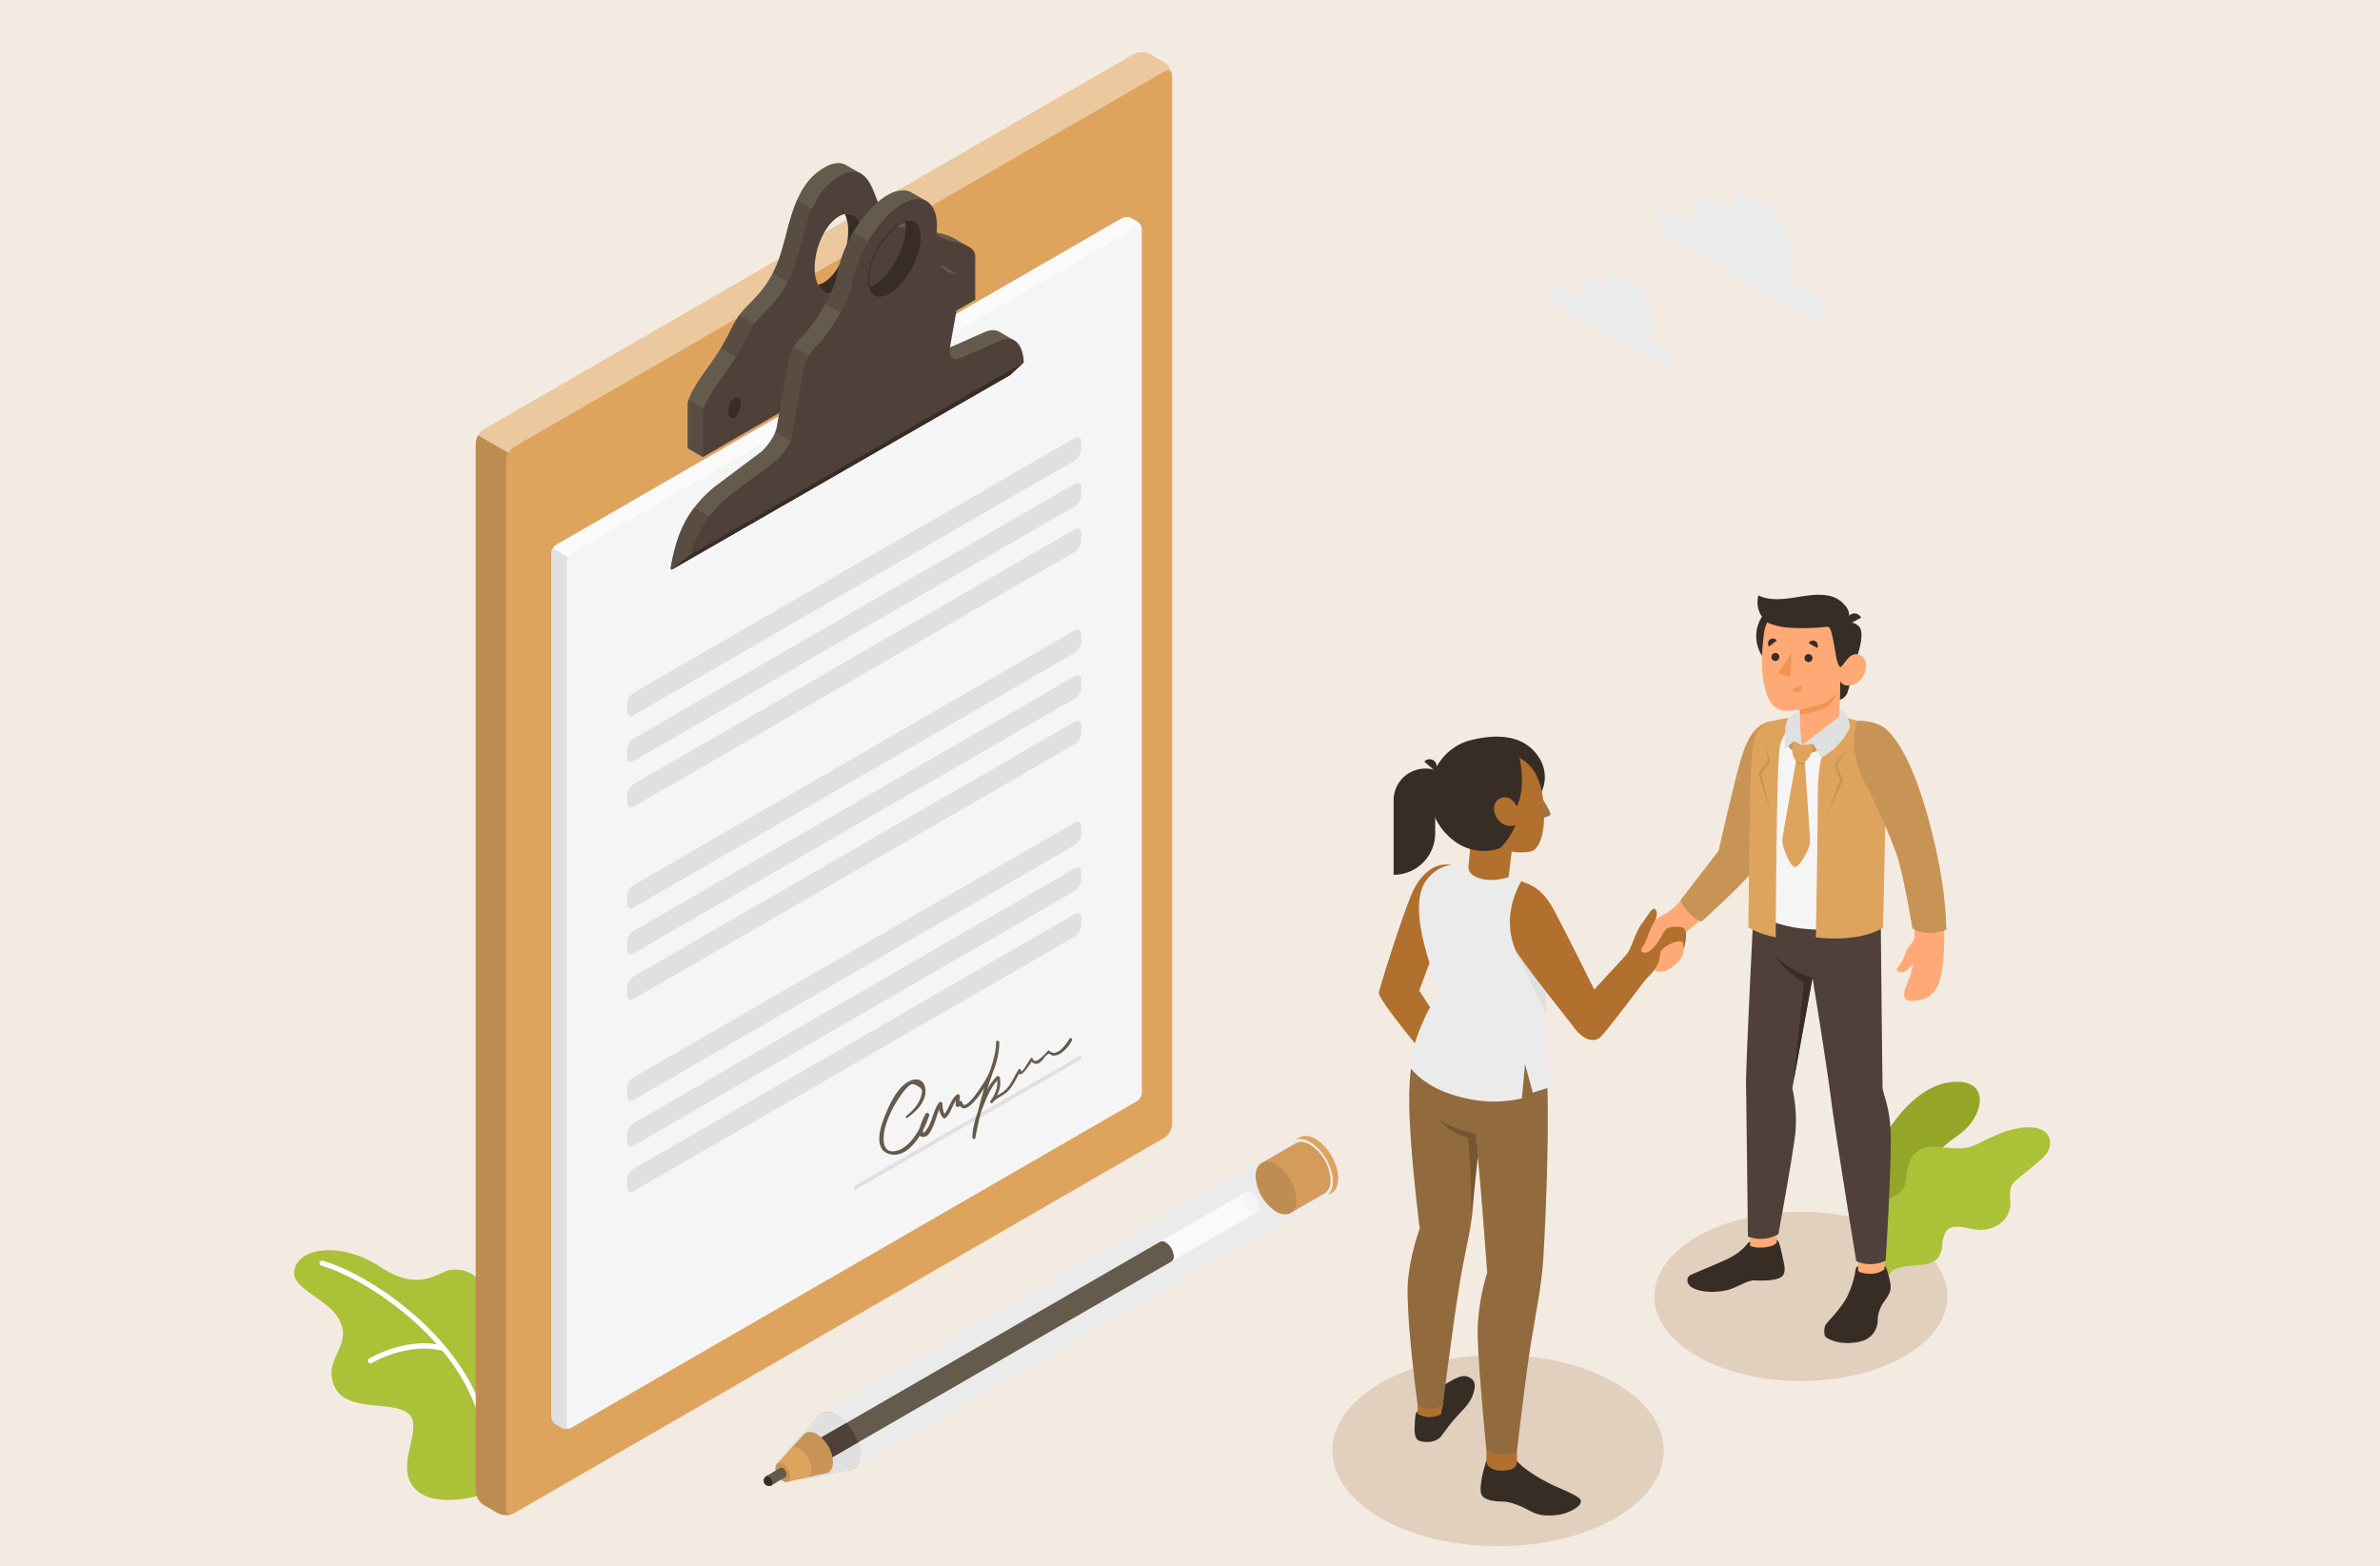 <svg id="Component_71_1" data-name="Component 71 – 1" xmlns="http://www.w3.org/2000/svg" width="866" height="570" viewBox="0 0 866 570">
  <path id="Path_7573" data-name="Path 7573" d="M0,0H866V570H0Z" fill="#f3ebe2"/>
  <g id="Group_3010" data-name="Group 3010" transform="translate(-1384.781 -202.627)">
    <g id="Shadows">
      <ellipse id="Shadow" cx="60.293" cy="34.81" rx="60.293" ry="34.81" transform="translate(1869.595 695.624)" fill="#e1d0bd"/>
      <ellipse id="Shadow-2" cx="53.326" cy="30.788" rx="53.326" ry="30.788" transform="translate(1986.726 643.586)" fill="#e1d0bd"/>
    </g>
    <g id="Clouds">
      <g id="Clouds-2">
        <path id="Path_6586" data-name="Path 6586" d="M1992.689,279.254l9.428,5.444a11.589,11.589,0,0,1-.08-1.249v-2.731c0-4.861,3.412-6.831,7.621-4.4a14.725,14.725,0,0,1,4.543,4.367c.689-6.112,5.483-8.388,11.307-5.026,6.3,3.636,11.4,12.478,11.4,19.75v4.086a10.751,10.751,0,0,1-.964,4.733l7.831,4.521a9.344,9.344,0,0,1,4.227,7.322c0,2.7-1.893,3.789-4.227,2.442l-51.086-29.495a9.351,9.351,0,0,1-4.227-7.323C1988.462,279,1990.355,277.906,1992.689,279.254Z" fill="#ebebeb"/>
        <path id="Path_6587" data-name="Path 6587" d="M1952.344,306.723l7.116,4.108a8.7,8.7,0,0,1-.06-.942v-2.062c0-3.668,2.576-5.155,5.753-3.32a11.126,11.126,0,0,1,3.427,3.3c.52-4.612,4.14-6.331,8.535-3.794,4.752,2.744,8.6,9.417,8.6,14.9V322a8.13,8.13,0,0,1-.728,3.573l5.91,3.412a7.053,7.053,0,0,1,3.191,5.526c0,2.035-1.429,2.86-3.191,1.842l-38.556-22.259a7.054,7.054,0,0,1-3.189-5.526C1949.155,306.529,1950.582,305.7,1952.344,306.723Z" fill="#ebebeb"/>
      </g>
    </g>
    <g id="Plants">
      <g id="Plants-2">
        <path id="Path_6588" data-name="Path 6588" d="M1559.8,746.56c-.939.509-18.3,5.438-24.732-3.058s4.24-21.736-1.793-26.616-22.939.028-27.009-10.252,7.993-14.685,1.215-25.033c-4.27-6.517-16.228-10.12-15.679-16.191.8-8.873,17.13-11.263,31.4-1.757s20.912,1.719,25.441,1.081,14.289.768,13.975,16.662S1559.8,746.56,1559.8,746.56Z" fill="#abc138"/>
        <g id="Group_2938" data-name="Group 2938">
          <path id="Path_6589" data-name="Path 6589" d="M1560.946,723.957a.946.946,0,0,1-.932-.792c-4.969-30.164-40.032-54.713-58.263-59.981a.945.945,0,0,1,.525-1.816c18.644,5.386,54.505,30.541,59.6,61.49a.945.945,0,0,1-.778,1.088h0A1,1,0,0,1,1560.946,723.957Z" fill="#fff"/>
        </g>
        <g id="Group_2939" data-name="Group 2939">
          <path id="Path_6590" data-name="Path 6590" d="M1519.608,698.707a.946.946,0,0,1-.485-1.759c.568-.338,14.057-8.223,27.351-4.534a.946.946,0,0,1-.507,1.822c-12.5-3.471-25.745,4.261-25.876,4.338A.943.943,0,0,1,1519.608,698.707Z" fill="#fff"/>
        </g>
      </g>
      <g id="Plants-3">
        <g id="Group_2950" data-name="Group 2950">
          <g id="Group_2946" data-name="Group 2946">
            <g id="Group_2941" data-name="Group 2941">
              <g id="Group_2940" data-name="Group 2940">
                <path id="Path_6591" data-name="Path 6591" d="M2067.907,666.471l-4.593-2.128s-1.5-16.49.068-27.5c2.922-20.509,17.274-38.189,30.018-40.267,16.434-2.677,13.513,12.447,4.118,18.966C2082.56,625.92,2070.855,641.8,2067.907,666.471Z" fill="#94a528"/>
              </g>
            </g>
            <g id="Group_2943" data-name="Group 2943" opacity="0.1">
              <g id="Group_2942" data-name="Group 2942">
                <path id="Path_6592" data-name="Path 6592" d="M2067.907,666.471l-4.593-2.128s-1.5-16.49.068-27.5c2.922-20.509,17.274-38.189,30.018-40.267,16.434-2.677,13.513,12.447,4.118,18.966C2082.56,625.92,2070.855,641.8,2067.907,666.471Z" fill="#94a528"/>
              </g>
            </g>
            <g id="Group_2945" data-name="Group 2945">
              <g id="Group_2944" data-name="Group 2944">
                <path id="Path_6593" data-name="Path 6593" d="M2066.175,659.862a.529.529,0,0,0,.081-.012.8.8,0,0,0,.639-.934v0c-3.182-16.85,10.7-48.094,29.25-56.96a.8.8,0,1,0-.691-1.446h0c-19.116,9.134-33.413,41.336-30.133,58.7A.8.8,0,0,0,2066.175,659.862Z" fill="#94a528"/>
              </g>
            </g>
          </g>
          <g id="Group_2949" data-name="Group 2949">
            <g id="Group_2948" data-name="Group 2948">
              <g id="Group_2947" data-name="Group 2947">
                <path id="Path_6594" data-name="Path 6594" d="M2063.315,664.343c-.336-2.437-.485-6.011-.532-6.89a22.57,22.57,0,0,1,1.337-9.139,18.044,18.044,0,0,1,7.623-9.248c1.912-1.11,4.154-1.909,5.4-3.738,1.07-1.572,1.174-3.58,1.407-5.467.377-3.082,1.337-6.343,3.808-8.221s5.821-1.936,8.892-1.612c4.423.469,8.562,1.066,12.693-.961a89.624,89.624,0,0,1,10.2-4.6c4.411-1.516,14.32-3.685,16.4,2.521a6,6,0,0,1-.907,5.062,17.714,17.714,0,0,1-3.717,3.78L2119,631.58a8.851,8.851,0,0,0-2.1,2.2c-1.345,2.3-.392,5.208-.689,7.851a9.365,9.365,0,0,1-4.235,6.6,12.582,12.582,0,0,1-7.736,1.87c-3.609-.246-9.5-3.02-11.711,1.244a13.647,13.647,0,0,0-1.067,4.571,8.756,8.756,0,0,1-1.5,4.414c-1.439,1.8-3.935,2.321-6.232,2.557-3.2.327-6.507.355-9.507,1.527-1.24.485-2.02,2.07-2.742,3.116C2069.242,666.7,2066.765,665.791,2063.315,664.343Z" fill="#abc138"/>
              </g>
            </g>
          </g>
        </g>
        <g id="Group_2952" data-name="Group 2952">
          <g id="Group_2951" data-name="Group 2951">
            <path id="Path_6595" data-name="Path 6595" d="M2065.364,663.077a.745.745,0,0,1-.755-1.02c9.293-23.072,38.932-39.6,56.586-45.079a.744.744,0,1,1,.442,1.421h0c-17.382,5.4-46.546,21.624-55.645,44.215A.746.746,0,0,1,2065.364,663.077Z" fill="#abc138"/>
          </g>
        </g>
      </g>
    </g>
    <g id="Pen">
      <g id="Pen-2">
        <g id="Group_2953" data-name="Group 2953">
          <path id="Path_6596" data-name="Path 6596" d="M1855.212,621.859c0,5.27,3.7,11.677,8.27,14.311a6.569,6.569,0,0,0,4.749,1.007,3.645,3.645,0,0,1-.9.7l1.983-1.129a.879.879,0,0,1,.112-.071c.1-.06.193-.133.295-.2a2.555,2.555,0,0,0,.366-.315c.072-.071.143-.142.214-.224a.068.068,0,0,0,.041-.04,2.688,2.688,0,0,0,.193-.245,4.9,4.9,0,0,0,.681-1.23c.052-.133.1-.265.143-.4a.784.784,0,0,0,.06-.2,2.314,2.314,0,0,0,.091-.367,8.5,8.5,0,0,0,.224-2.054c0-5.268-3.7-11.676-8.258-14.311a7.465,7.465,0,0,0-3.7-1.129h-.031a4.129,4.129,0,0,0-.509.031l-.478.081a2.873,2.873,0,0,0-.285.081l-.174.052a2.533,2.533,0,0,0-.335.142l-.072.031c-.1.052-.214.1-.314.164l-1.729.986a3.314,3.314,0,0,1,.9-.316A6.563,6.563,0,0,0,1855.212,621.859Zm13.615,15.128c.049-.021.094-.047.143-.069C1868.921,636.94,1868.871,636.966,1868.827,636.987Z" fill="#dea45e"/>
          <path id="Path_6597" data-name="Path 6597" d="M1683.575,716.98l11.655,20.26,1.974-1.138,170.131-98.223a3.64,3.64,0,0,0,.9-.7,6.6,6.6,0,0,0,1.526-4.647c0-5.27-3.7-11.677-8.27-14.311a7.4,7.4,0,0,0-3.692-1.129,4.455,4.455,0,0,0-1.047.122,3.315,3.315,0,0,0-.895.316c-.052.021-.1.05-.143.071l-.05.031c-.01.01-.01.01-.021.01Z" fill="#ebebeb"/>
          <path id="Path_6598" data-name="Path 6598" d="M1689.42,717.558c-4.563-2.635-8.263-.5-8.263,4.77s3.7,11.677,8.263,14.312,8.263.5,8.263-4.77S1693.983,720.193,1689.42,717.558Z" fill="#dea45e"/>
        </g>
        <path id="Path_6599" data-name="Path 6599" d="M1671.654,729.836a2.459,2.459,0,0,1,.2-.233l10.548-11.6c0-.01.01-.021.019-.031l.083-.087c.062-.074.127-.142.193-.209l.112-.121v.009c1.507-1.446,3.9-1.57,6.6-.01,4.563,2.635,8.263,9.043,8.263,14.312,0,3.058-1.25,5.05-3.188,5.678v.007l-.127.028a4.075,4.075,0,0,1-.6.127l-.13.028c-.01,0-.031,0-.04.01l-15.27,3.34a3.749,3.749,0,0,1-2.666-.579,10.428,10.428,0,0,1-4.728-8.177A3.9,3.9,0,0,1,1671.654,729.836Z" fill="#e0e0e0"/>
        <g id="Group_2954" data-name="Group 2954">
          <path id="Path_6600" data-name="Path 6600" d="M1806.726,654.586a.06.06,0,0,1,.052-.031l.274-.162a2.141,2.141,0,0,1,1.923.274,6.527,6.527,0,0,1,2.94,5.1,2.161,2.161,0,0,1-.683,1.769.009.009,0,0,1-.01.01h0l-.355.2-125.583,72.5-8.26-4.77Z" fill="#645b4c"/>
          <path id="Path_6601" data-name="Path 6601" d="M1696.945,727.518l-11.661,6.735-8.26-4.77,15.788-9.116A19.851,19.851,0,0,1,1696.945,727.518Z" fill="#4f403a"/>
        </g>
        <g id="Group_2957" data-name="Group 2957">
          <g id="Group_2955" data-name="Group 2955">
            <path id="Path_6602" data-name="Path 6602" d="M1667.5,735.349h0l-.009-.009,9.566-10.519a2.746,2.746,0,0,1,.257-.283c1.062-1.062,2.773-1.153,4.714-.037a12.906,12.906,0,0,1,5.84,10.115c0,2.151-.87,3.561-2.225,4.019-.035.009-.063.018-.091.027l-.383.083-14.025,3.058-.006-.006a2.131,2.131,0,0,1-1.508-.326,5.877,5.877,0,0,1-2.658-4.6A2.061,2.061,0,0,1,1667.5,735.349Z" fill="#dea45e"/>
            <path id="Path_6603" data-name="Path 6603" d="M1667.5,735.349h0l-.009-.009,9.566-10.519a2.746,2.746,0,0,1,.257-.283c1.062-1.062,2.773-1.153,4.714-.037a12.906,12.906,0,0,1,5.84,10.115c0,2.151-.87,3.561-2.225,4.019-.035.009-.063.018-.091.027l-.383.083-14.025,3.058-.006-.006a2.131,2.131,0,0,1-1.508-.326,5.877,5.877,0,0,1-2.658-4.6A2.061,2.061,0,0,1,1667.5,735.349Z" opacity="0.1" style="isolation: isolate"/>
          </g>
          <g id="Group_2956" data-name="Group 2956">
            <path id="Path_6604" data-name="Path 6604" d="M1666.967,736.866a5.876,5.876,0,0,0,2.664,4.6,2.1,2.1,0,0,0,1.5.321l.009.009,7.086-1.547c1.116-.239,1.849-1.292,1.849-2.975a9.418,9.418,0,0,0-4.248-7.369c-1.392-.805-2.627-.742-3.406.009l-.192.211-4.74,5.213.009.009A2.065,2.065,0,0,0,1666.967,736.866Z" fill="#dea45e"/>
            <path id="Path_6605" data-name="Path 6605" d="M1669.626,735.331c-1.469-.848-2.658-.161-2.658,1.535a5.877,5.877,0,0,0,2.658,4.6c1.469.848,2.658.161,2.658-1.535A5.872,5.872,0,0,0,1669.626,735.331Z" opacity="0.1" style="isolation: isolate"/>
          </g>
        </g>
        <g id="Group_2958" data-name="Group 2958">
          <path id="Path_6606" data-name="Path 6606" d="M1838,636.525a2.042,2.042,0,0,1,2.075.2A6.427,6.427,0,0,1,1843,641.79a2.025,2.025,0,0,1-.864,1.9h0l-30.9,17.839a2.161,2.161,0,0,0,.683-1.769,6.527,6.527,0,0,0-2.94-5.1,2.141,2.141,0,0,0-1.923-.274Z" fill="#fafafa"/>
          <path id="Path_6607" data-name="Path 6607" d="M1837.149,638.418a6.475,6.475,0,0,0,2.93,5.065,1.783,1.783,0,0,0,2.918-1.688,6.427,6.427,0,0,0-2.918-5.065,1.785,1.785,0,0,0-2.93,1.688Z" fill="#f5f5f5"/>
        </g>
        <path id="Path_6608" data-name="Path 6608" d="M1843.687,625.907V625.9l.094-.053c.043-.027.086-.052.13-.075l12.19-7.03c.093-.059.187-.114.285-.165l.068-.038v.006c1.326-.649,3.092-.5,5.038.625a16.432,16.432,0,0,1,7.437,12.881c0,2.384-.843,4.053-2.2,4.826h0L1854.39,644l-.066.038-.072.041v-.006c-1.336.711-3.148.581-5.147-.574a16.435,16.435,0,0,1-7.437-12.881C1841.66,628.339,1842.434,626.72,1843.687,625.907Z" fill="#dea45e"/>
        <path id="Path_6609" data-name="Path 6609" d="M1843.687,625.907V625.9l.094-.053c.043-.027.086-.052.13-.075l12.19-7.03c.093-.059.187-.114.285-.165l.068-.038v.006c1.326-.649,3.092-.5,5.038.625a16.432,16.432,0,0,1,7.437,12.881c0,2.384-.843,4.053-2.2,4.826h0L1854.39,644l-.066.038-.072.041v-.006c-1.336.711-3.148.581-5.147-.574a16.435,16.435,0,0,1-7.437-12.881C1841.66,628.339,1842.434,626.72,1843.687,625.907Z" opacity="0.05" style="isolation: isolate"/>
        <path id="Path_6610" data-name="Path 6610" d="M1849.1,626.324c-4.108-2.371-7.437-.448-7.437,4.294A16.435,16.435,0,0,0,1849.1,643.5c4.108,2.372,7.437.45,7.437-4.293A16.436,16.436,0,0,0,1849.1,626.324Z" opacity="0.1" style="isolation: isolate"/>
        <g id="Group_2959" data-name="Group 2959">
          <path id="Path_6611" data-name="Path 6611" d="M1663.592,739.775h0l5.045-3.027h0a.934.934,0,0,1,.988.074,3.01,3.01,0,0,1,1.362,2.361.951.951,0,0,1-.4.882h0l-5.025,3.04h0a1.938,1.938,0,0,1-1.973-3.334Z" fill="#645b4c"/>
          <path id="Path_6612" data-name="Path 6612" d="M1663.3,740.006l.01-.01a3.2,3.2,0,0,1,.268-.212c.01,0,.01-.01.021-.01a1.033,1.033,0,0,1,.876.153,3,3,0,0,1,1.362,2.359.928.928,0,0,1-.386.864.414.414,0,0,1-.1.052.607.607,0,0,1-.1.047,1.571,1.571,0,0,1-.622.1,1.94,1.94,0,0,1-1.933-1.942A1.9,1.9,0,0,1,1663.3,740.006Z" fill="#382d25"/>
        </g>
      </g>
    </g>
    <g id="Agreement">
      <g id="Contract">
        <g id="Group_2960" data-name="Group 2960">
          <path id="Path_6613" data-name="Path 6613" d="M1565.968,753.248l-5.144-2.974a6.5,6.5,0,0,1-2.937-5.087V363.962a6.492,6.492,0,0,1,2.934-5.088l236.508-136.545a6.489,6.489,0,0,1,5.871,0l5.147,2.971a6.489,6.489,0,0,1,2.936,5.087V611.616a6.485,6.485,0,0,1-2.936,5.085L1571.84,753.248A6.49,6.49,0,0,1,1565.968,753.248Z" fill="#dea45e"/>
          <path id="Path_6614" data-name="Path 6614" d="M1811.249,229.909c-.2-1.519-1.438-2.075-2.9-1.221l-236.51,136.55a5.966,5.966,0,0,0-2.075,2.182l-11.026-6.359a6.082,6.082,0,0,1,2.077-2.187l236.507-136.545a6.493,6.493,0,0,1,5.873,0l5.153,2.969A6.578,6.578,0,0,1,1811.249,229.909Z" fill="#fff" opacity="0.4" style="isolation: isolate"/>
          <path id="Path_6615" data-name="Path 6615" d="M1571.324,753.483a.45.45,0,0,1-.177.068,1.759,1.759,0,0,1-.3.108l-.122.041a4.789,4.789,0,0,1-.543.136h-.068a6.622,6.622,0,0,1-3.5-.285,4.6,4.6,0,0,1-.65-.3l-5.153-2.969a6.528,6.528,0,0,1-2.93-5.085V363.963a6.061,6.061,0,0,1,.854-2.9l11.026,6.359a5.942,5.942,0,0,0-.868,2.9V751.557a2.447,2.447,0,0,0,.448,1.545,1.532,1.532,0,0,0,1.573.5A2.317,2.317,0,0,0,1571.324,753.483Z" opacity="0.15" style="isolation: isolate"/>
        </g>
        <g id="Group_2961" data-name="Group 2961">
          <path id="Path_6616" data-name="Path 6616" d="M1737.408,292.522c-.136-.081-.285-.162-.433-.258l-4.882-2.809a18.358,18.358,0,0,0-5.7-2.02c-.84-.19-1.6-.407-2.265-.624a17.715,17.715,0,0,1-2.157-.882l.367-.448v-.013l-5.52-3.186v.013a5.572,5.572,0,0,0-1.451-.584c-2.075-.5-5.18.706-8.286.352a7.785,7.785,0,0,1-5.628-3.348c-1.884-2.536-3.024-6.984-4.692-10.66l1.455-2.14c-.149-.094-.3-.175-.461-.258l-5.057-2.928a5.515,5.515,0,0,0-2.821-.759,10.8,10.8,0,0,0-5.3,1.722c-12.109,7-12.516,23.61-16.884,34.527-4.366,10.943-10.536,14.348-13.9,19.054-3.39,4.692-3.593,8.177-11.038,18.442s-7.744,12.774-7.744,14.715v15.3l5.505,3.169,99.12-57.242Zm-90.887,58.951c-1.289.733-2.347-.258-2.347-2.251s1.059-4.217,2.347-4.963,2.333.271,2.333,2.265-1.045,4.2-2.332,4.949Zm43.545-42.918c-3.254,1.884-6.1.812-7.635-2.333-3.838.745-6.7-2.971-6.7-9.345,0-7.512,3.96-15.88,8.842-18.7,3.256-1.886,6.1-.814,7.621,2.333,3.851-.759,6.7,2.943,6.7,9.343C1698.9,297.363,1694.948,305.73,1690.066,308.555Zm32.914-1.234c-1.289.745-2.333-.258-2.333-2.238s1.044-4.2,2.333-4.95,2.346.258,2.346,2.251-1.044,4.188-2.346,4.934Z" fill="#645b4c"/>
          <path id="Path_6617" data-name="Path 6617" d="M1646.016,354.209l-10.657-6.154a7.523,7.523,0,0,0-.351,2.374v15.3l5.508,3.17,5.5-3.179Z" fill="#4f403a" opacity="0.5" style="isolation: isolate"/>
          <path id="Path_6618" data-name="Path 6618" d="M1657.036,335.127l5.508-12.723-8.754-5.135h0c-2.568,3.556-3.314,6.426-6.765,12.076Z" fill="#4f403a" opacity="0.5" style="isolation: isolate"/>
          <path id="Path_6619" data-name="Path 6619" d="M1679.071,309.681l.714-3.707c-2.434-1.02-4.053-4.308-4.053-9.1,0-6.38,2.86-13.361,6.71-17.055l-7.635-4.406c-3.256,7.412-4.459,16.158-7.117,22.8a42.291,42.291,0,0,1-1.771,3.873Z" fill="#4f403a" opacity="0.5" style="isolation: isolate"/>
          <path id="Path_6620" data-name="Path 6620" d="M1737.408,292.522c-.136-.081-.285-.162-.433-.258a21.843,21.843,0,0,0-5.085-1.654,15.91,15.91,0,0,1-7.757-3.8,11.244,11.244,0,0,0-1.79-1.33,5.2,5.2,0,0,0-1.479-.6c-3.337-.8-9.411,2.834-13.779-2.822-.04-.053-.094-.121-.136-.175-3.051-4.109-4.162-13.277-8.733-15.975-.149-.094-.3-.175-.461-.258-1.884-.882-4.339-.718-7.689,1.208-12.109,7-12.516,23.61-16.884,34.527-4.366,10.945-10.536,14.348-13.9,19.054-3.391,4.692-3.581,8.177-11.039,18.444s-7.73,12.774-7.73,14.713v15.3l99.12-57.242V296.376A3.86,3.86,0,0,0,1737.408,292.522Zm-85.394,62.124c-1.289.746-2.333-.257-2.333-2.25s1.044-4.218,2.333-4.964,2.333.271,2.333,2.265-1.032,4.2-2.333,4.948Zm38.052-46.094c-3.254,1.884-6.1.812-7.635-2.333a14.131,14.131,0,0,1-1.208-6.172c0-7.512,3.96-15.88,8.842-18.7a7.17,7.17,0,0,1,2.129-.84c3.851-.759,6.7,2.943,6.7,9.343C1698.894,297.362,1694.947,305.73,1690.066,308.552Zm38.419,1.939c-1.3.746-2.346-.258-2.346-2.238s1.044-4.2,2.346-4.95,2.333.258,2.333,2.251-1.045,4.19-2.331,4.936Z" fill="#4f403a"/>
          <path id="Path_6621" data-name="Path 6621" d="M1698.894,289.85c0,7.512-3.947,15.88-8.829,18.7-3.254,1.884-6.1.812-7.635-2.333a6.88,6.88,0,0,0,2.142-.842c4.882-2.821,8.829-11.188,8.829-18.7a14.07,14.07,0,0,0-1.208-6.17C1696.046,279.747,1698.894,283.45,1698.894,289.85Z" fill="#382d25"/>
          <path id="Path_6622" data-name="Path 6622" d="M1652.018,354.64c-1.292.746-2.344-.257-2.344-2.243s1.053-4.215,2.344-4.961,2.334.274,2.334,2.26-1.044,4.2-2.334,4.944" fill="#382d25"/>
          <path id="Path_6623" data-name="Path 6623" d="M1728.479,310.5c-1.29.746-2.343-.255-2.343-2.243s1.053-4.215,2.343-4.961,2.335.274,2.335,2.26-1.044,4.2-2.335,4.944" fill="#382d25"/>
        </g>
        <g id="Group_2962" data-name="Group 2962">
          <path id="Path_6624" data-name="Path 6624" d="M1587.185,400.9l205.8-118.821a3.9,3.9,0,0,1,3.524,0l1.986,1.146a3.9,3.9,0,0,1,1.76,3.051V600.248a3.888,3.888,0,0,1-1.76,3.051l-205.8,118.823a3.893,3.893,0,0,1-3.524,0l-1.989-1.15a3.893,3.893,0,0,1-1.762-3.051V403.95A3.9,3.9,0,0,1,1587.185,400.9Z" fill="#f5f5f5"/>
          <path id="Path_6625" data-name="Path 6625" d="M1800.2,285.741c-.217-.718-.9-.95-1.694-.488L1592.7,404.077a3.545,3.545,0,0,0-1.247,1.315l-5.506-3.173a3.431,3.431,0,0,1,1.247-1.317l205.8-118.823a3.82,3.82,0,0,1,3.512,0l1.995,1.138A3.9,3.9,0,0,1,1800.2,285.741Z" fill="#fafafa"/>
          <path id="Path_6626" data-name="Path 6626" d="M1592.276,722.3a3.167,3.167,0,0,1-.65.175l-.339.041a4.751,4.751,0,0,1-1.072-.041,3.188,3.188,0,0,1-.65-.175,3.476,3.476,0,0,1-.394-.19l-1.98-1.14a3.9,3.9,0,0,1-1.763-3.051V403.954a3.481,3.481,0,0,1,.516-1.735l5.506,3.173a3.715,3.715,0,0,0-.515,1.735V721.1C1590.934,722.061,1591.5,722.535,1592.276,722.3Z" fill="#e0e0e0"/>
        </g>
        <g id="Group_2963" data-name="Group 2963">
          <path id="Path_6627" data-name="Path 6627" d="M1753.9,326.547l-5.479-3.173c-1.411-.814-3.269-.829-5.507.162-6.4,2.821-9.166,4.1-12.475,5.479-.759.311-1.533.624-2.387.963-1.289.515-3.879.081-3.079-4.435l8.5-22.9c-.041-.027-.081-.04-.122-.068l-5.383-3.118a2.435,2.435,0,0,0-.9-.313,4.014,4.014,0,0,0-.6-.053c-3.486-.083-4.475-22.54-4.5-23.231v-.015l-.243-.136-5.33-3.065a5.955,5.955,0,0,0-3.037-.773,11.137,11.137,0,0,0-5.045,1.424c-8.367,4.394-16.816,17.412-18.877,29.1-1.3,7.377-8.72,18.728-13,22.9-4.3,4.2-4.584,7.676-4.584,7.676l-3.338,18.913-1.07,6.048c-.787,4.516-5.411,8.883-5.411,8.883l-17.264,12.937c-10.808,8.978-13.86,18.037-15.934,29.251,0,.015-.013.068-.013.083-.068.392.013.663.189.773a.2.2,0,0,0,.19.013v-.013c.015.013.015.013.028,0l2.21-1.261,118.77-68.5a2.6,2.6,0,0,0,1.085-1.654c.013-.013.013-.04.027-.055s-.013-.027,0-.04c.678-4.1,2.658-11.759,2.658-11.759Zm-34.338-34.707c-1.274,7.188-6.455,15.2-11.608,17.9-3.553,1.858-6.144.7-7.011-2.563a4.06,4.06,0,0,1-3.892-.5c-1.654-1.3,13.479-27.271,14.713-26.7a4.389,4.389,0,0,1,2.279,3.105C1718.288,281.794,1720.7,285.389,1719.561,291.84Z" fill="#645b4c"/>
          <path id="Path_6628" data-name="Path 6628" d="M1646.018,392.373l-8.652-4.994c-5.023,6.607-7.037,13.554-8.53,21.62,0,.015-.013.068-.013.083-.068.392.013.663.189.773a.2.2,0,0,0,.19.013v-.013c.015.013.015.013.028,0l.024-.015,6.827-5.407Z" fill="#4f403a" opacity="0.5" style="isolation: isolate"/>
          <path id="Path_6629" data-name="Path 6629" d="M1666.869,359.888l12.2,7.042,5.507-31.8-11-6.35a10.41,10.41,0,0,0-1.725,4.2l-3.337,18.9-1.07,6.048A10.107,10.107,0,0,1,1666.869,359.888Z" fill="#4f403a" opacity="0.5" style="isolation: isolate"/>
          <path id="Path_6630" data-name="Path 6630" d="M1695.226,287.206a47.347,47.347,0,0,0-5.783,15.188,37.748,37.748,0,0,1-4.314,10.785l10.468,6.044,5.2-12.012a4.015,4.015,0,0,1-3.748-.532c-.851-.669,2.74-7.86,6.594-14.613Z" fill="#4f403a" opacity="0.5" style="isolation: isolate"/>
          <path id="Path_6631" data-name="Path 6631" d="M1753.981,326.587l-.081-.04c-1.411-.8-3.256-.8-5.479.175-7.853,3.459-10.225,4.6-14.877,6.442-1.247.5-3.757.1-3.1-4.149a2.111,2.111,0,0,1,.04-.285l1.072-6.05,2.97-16.477s.678-2.589-1.044-3.567c-.041-.027-.081-.04-.122-.068a3.221,3.221,0,0,0-1.37-.3,6.7,6.7,0,0,1-4.908-3.133,12.385,12.385,0,0,1-1.844-9.425c1.247-7.065-.122-12.015-3.256-13.86a2.007,2.007,0,0,0-.243-.149c-2.021-1.072-4.733-.895-7.906.773-8.367,4.394-16.817,17.413-18.879,29.1-1.3,7.378-8.72,18.728-13,22.9-4.3,4.2-4.584,7.676-4.584,7.676l-3.337,18.9-1.07,6.05c-.787,4.515-5.424,8.882-5.424,8.882l-17.251,12.938a41.623,41.623,0,0,0-14.2,21.494s-6.468,5.017-6.875,5.424v.013c-.013.013-.013.013.015,0l.013-.013,2.21-1.261,119.1-68.46s1.37-.746,1.668-.936,5.1-4.72,5.1-4.72C1757.112,330.559,1755.974,327.782,1753.981,326.587Zm-34.419-34.743c-1.274,7.188-6.455,15.2-11.608,17.9-3.553,1.858-6.144.7-7.011-2.563a13.6,13.6,0,0,1-.013-5.575c1.274-7.188,6.468-15.2,11.621-17.886a9.211,9.211,0,0,1,1.492-.638C1718.288,281.794,1720.7,285.389,1719.562,291.844Z" fill="#4f403a"/>
          <path id="Path_6632" data-name="Path 6632" d="M1719.562,291.844c-1.274,7.188-6.455,15.2-11.608,17.9-3.553,1.858-6.144.7-7.011-2.563a9.7,9.7,0,0,0,1.505-.625c5.153-2.7,10.346-10.713,11.608-17.9a13.379,13.379,0,0,0-.013-5.575C1718.288,281.794,1720.7,285.389,1719.562,291.844Z" fill="#382d25"/>
          <path id="Path_6633" data-name="Path 6633" d="M1714.591,283.393h0a2.819,2.819,0,0,1,2.484,1.2c2.135,3.033.09,10.768-.795,13.239-1.233,3.443-9.217,11.512-11.422,11.511-1.951-.091-3.376-1.985-3.6-2.3a13.463,13.463,0,0,1,.006-5.373c1.259-7.1,6.393-15.013,11.446-17.646a8.917,8.917,0,0,1,1.4-.6c.167-.016.327-.024.481-.024m0-.339c-.183,0-.366.01-.549.028a9.209,9.209,0,0,0-1.492.638c-5.153,2.685-10.348,10.7-11.621,17.886a13.6,13.6,0,0,0,.013,5.575s1.576,2.39,3.9,2.5h.047c2.386,0,10.423-8.14,11.71-11.738,1.261-3.519,4.065-14.893-2.008-14.892Z" fill="#382d25"/>
          <path id="Path_6634" data-name="Path 6634" d="M1629.217,409.869l121.328-69.745s1.376-.752,1.672-.932,5.1-4.73,5.1-4.73l-121.233,69.97S1628.735,410.122,1629.217,409.869Z" fill="#382d25"/>
        </g>
        <g id="Group_2970" data-name="Group 2970">
          <g id="Group_2965" data-name="Group 2965">
            <g id="Group_2964" data-name="Group 2964">
              <path id="Path_6635" data-name="Path 6635" d="M1612.965,458.771v2.76c0,1.5,1.051,2.1,2.349,1.356l160.562-92.693a5.189,5.189,0,0,0,2.349-4.068v-2.77c0-1.5-1.051-2.106-2.349-1.357l-160.562,92.7A5.2,5.2,0,0,0,1612.965,458.771Z" fill="#e0e0e0"/>
              <path id="Path_6636" data-name="Path 6636" d="M1612.965,475.441v2.76c0,1.5,1.051,2.105,2.349,1.356l160.562-92.693a5.189,5.189,0,0,0,2.349-4.068v-2.77c0-1.5-1.051-2.1-2.349-1.355l-160.562,92.7A5.2,5.2,0,0,0,1612.965,475.441Z" fill="#e0e0e0"/>
              <path id="Path_6637" data-name="Path 6637" d="M1612.965,492.019v2.76c0,1.5,1.051,2.1,2.349,1.356l160.562-92.693a5.189,5.189,0,0,0,2.349-4.068V396.6c0-1.5-1.051-2.105-2.349-1.356l-160.562,92.7A5.2,5.2,0,0,0,1612.965,492.019Z" fill="#e0e0e0"/>
            </g>
          </g>
          <g id="Group_2967" data-name="Group 2967">
            <g id="Group_2966" data-name="Group 2966">
              <path id="Path_6638" data-name="Path 6638" d="M1612.965,528.742v2.76c0,1.5,1.051,2.1,2.349,1.357l160.562-92.693a5.185,5.185,0,0,0,2.349-4.068v-2.769c0-1.5-1.051-2.105-2.349-1.356l-160.562,92.7A5.191,5.191,0,0,0,1612.965,528.742Z" fill="#e0e0e0"/>
              <path id="Path_6639" data-name="Path 6639" d="M1612.965,545.411v2.76c0,1.5,1.051,2.1,2.349,1.356l160.562-92.691a5.191,5.191,0,0,0,2.349-4.069V450c0-1.5-1.051-2.1-2.349-1.356l-160.562,92.7A5.191,5.191,0,0,0,1612.965,545.411Z" fill="#e0e0e0"/>
              <path id="Path_6640" data-name="Path 6640" d="M1612.965,561.99v2.76c0,1.5,1.051,2.1,2.349,1.356l160.562-92.693a5.189,5.189,0,0,0,2.349-4.068v-2.769c0-1.5-1.051-2.1-2.349-1.356l-160.562,92.7A5.191,5.191,0,0,0,1612.965,561.99Z" fill="#e0e0e0"/>
            </g>
          </g>
          <g id="Group_2969" data-name="Group 2969">
            <g id="Group_2968" data-name="Group 2968">
              <path id="Path_6641" data-name="Path 6641" d="M1612.965,598.713v2.76c0,1.5,1.051,2.1,2.349,1.356l160.562-92.693a5.187,5.187,0,0,0,2.347-4.068V503.3c0-1.5-1.051-2.105-2.349-1.356l-160.562,92.7A5.2,5.2,0,0,0,1612.965,598.713Z" fill="#e0e0e0"/>
              <path id="Path_6642" data-name="Path 6642" d="M1612.965,615.382v2.76c0,1.5,1.051,2.1,2.349,1.356L1775.876,526.8a5.189,5.189,0,0,0,2.349-4.068v-2.77c0-1.5-1.051-2.1-2.349-1.357l-160.562,92.7A5.2,5.2,0,0,0,1612.965,615.382Z" fill="#e0e0e0"/>
              <path id="Path_6643" data-name="Path 6643" d="M1612.965,631.966v2.76c0,1.5,1.051,2.1,2.349,1.357l160.562-92.693a5.192,5.192,0,0,0,2.349-4.068v-2.77c0-1.5-1.051-2.1-2.349-1.356l-160.562,92.7A5.2,5.2,0,0,0,1612.965,631.966Z" fill="#e0e0e0"/>
            </g>
          </g>
        </g>
        <path id="Path_6644" data-name="Path 6644" d="M1695.595,634.188l82.628-47.705v1.591l-82.63,47.7Z" fill="#e0e0e0"/>
        <path id="Path_6645" data-name="Path 6645" d="M1714.817,609.419c3.438-2.307,7.272-6.181,6.651-10.774-.376-2.787-2.638-3.853-5.2-2.871-5.031,1.926-8.21,9.5-9.966,14.07-1.536,4-3.483,11.529,2.509,12.8,7.042,1.5,12.482-8.829,14.065-14.209.221-.752-1-1.16-1.348-.488-.627,1.222-4.774,9.3-.215,8.291,1.62-.358,2.56-2.877,3.138-4.159,1.039-2.3,1.558-5.505,3.179-7.481l-1.2-.546c.066,2.122.06,3.573,1.42,5.217a.723.723,0,0,0,1,.172c2.324-2.17,2.492-5.693,5.053-7.66l-1.047-.5c-.03.671-.3,2.6-.352,3.514-.024.422.579.7.92.569a2,2,0,0,0,1.466-1.268l-1.119-.408c.969,5.194,5.411.03,6.931-1.976,4.487-5.918,7.577-12.222,7.7-19.782.01-.606-1.14-.907-1.153-.181-.106,5.8-2.639,11.13-4.271,16.6a184.357,184.357,0,0,0-4.385,18.012c.351.125.7.252,1.053.377.1-4.33,1.651-8.432,3.244-12.412,1.346-3.365,2.86-6.83,5.576-9.317-.323-.122-.644-.245-.967-.366.718,3-.526,6.215-2.359,8.58-.313.4.383,1.143.7.75,1.62-2.036,4.292-2.683,6.023-4.655,1.806-2.055,2.909-4.715,4.357-7.018l-.8-.4c-.106,4.948,4.568-2.773,5.2-3.6-.255-.1-.512-.2-.767-.293.31,1.022.731,1.7,1.881,1.707,2.278.018,3.139-3.329,4.858-3.717.015,0,.759.644,1.019.667a4.244,4.244,0,0,0,2.759-.519,12.837,12.837,0,0,0,4.518-5.04c.258-.466-.638-1.057-.941-.543-1.124,1.915-4.667,7-7.241,4.506-.153-.149-.5-.286-.671-.077-.689.851-4.653,5.4-5.391,3-.091-.3-.522-.619-.767-.292-.6.8-1.087,1.685-1.643,2.517-.305.456-2.042,3.365-1.976,1.889.016-.347-.553-.771-.8-.4-1.606,2.462-2.788,5.7-5.022,7.7-1.668,1.491-3.863,2.044-5.3,3.822.232.251.464.5.7.75,2.026-2.58,3.484-6.019,2.692-9.315a.615.615,0,0,0-.73-.472.622.622,0,0,0-.236.106c-2.762,2.532-4.314,6.1-5.679,9.52-1.625,4.074-3.194,8.241-3.309,12.668-.013.459.938.967,1.051.377a177.013,177.013,0,0,1,4.851-19.408c1.614-5.127,3.823-10.07,3.926-15.526l-1.153-.181a28.676,28.676,0,0,1-5.113,15.767c-.836,1.29-1.7,2.566-2.642,3.782-.42.543-4.075,5.317-4.549,2.543-.068-.4-.851-.952-1.119-.408l-1.065.939.922.571c.071-1.2.305-2.324.361-3.522.022-.469-.7-.759-1.047-.5-2.6,1.992-2.79,5.514-5.144,7.68l1,.174a8,8,0,0,1-1.11-4.445c-.009-.512-.8-1.023-1.2-.546-1.8,2.157-2.359,5.587-3.546,8.1-.649,1.373-3,5.031-2.2,1.125a19.3,19.3,0,0,1,2.069-4.577l-1.348-.488c-1.392,4.69-5.09,11.809-10.148,13.324-6.464,1.939-5.34-6.072-4.153-9.631a39.589,39.589,0,0,1,6.156-11.536,14.7,14.7,0,0,1,1.662-1.915c1.312-1.188,1.706-1.415,3.533-.435,1.917,1.028,1.911,1.632,1.41,3.6a10.539,10.539,0,0,1-1.206,2.793,18.278,18.278,0,0,1-4.339,4.631c-.236.187.108.82.376.64Z" fill="#645b4c"/>
      </g>
    </g>
    <g id="Characters">
      <g id="Characters-2">
        <g id="Group_2992" data-name="Group 2992">
          <g id="Group_2988" data-name="Group 2988">
            <g id="Group_2971" data-name="Group 2971">
              <path id="Path_6646" data-name="Path 6646" d="M1912.9,517.433c-5.342-1.262-11.213,2.535-14.651,10.921s-10.312,29.772-11.742,35.374c-.64,2.511,18.407,24.723,17.726,24.39-.209-.1,6.2-10.834,6.2-10.834l-9.243-14.225,5.79-15.446Z" fill="#b1702d"/>
            </g>
            <g id="Group_2978" data-name="Group 2978">
              <g id="Group_2972" data-name="Group 2972">
                <path id="Path_6647" data-name="Path 6647" d="M1900.592,716.191c-.724.273-.907,1.651-1.016,4.392-.083,2.074-.526,5.694,1.9,6.418s5.988.354,7.545-1.6c1.943-2.44,3.257-4.588,6.03-7.565,2.4-2.583,5.007-4.994,5.979-8.615.877-3.273.147-4.693-2.086-5.644-3.07-1.309-7.894,2.967-10.3,3.64C1906.572,707.8,1901.319,715.917,1900.592,716.191Z" fill="#382d25"/>
              </g>
              <g id="Group_2973" data-name="Group 2973">
                <path id="Path_6648" data-name="Path 6648" d="M1900.592,713.652v3.366s3.5,2.688,8.5.23c.147-.324.883-4.814.883-4.814Z" fill="#b1702d"/>
              </g>
              <g id="Group_2974" data-name="Group 2974">
                <path id="Path_6649" data-name="Path 6649" d="M1925.634,734.073s-.966,2.927-1.486,5.486c-.413,2.035-1.006,5.435-.293,6.965s3.491,2.518,7.8,2.486c2.791-.022,7.141,1.874,10.117,3.536,3.076,1.716,6.412,1.722,9.665,1.339,3.834-.45,7.806-2.673,8.425-4.26s-.177-2.35-9.211-6.2c-.083-.035-9.526-4.3-13.9-9.125Z" fill="#382d25"/>
              </g>
              <g id="Group_2975" data-name="Group 2975">
                <path id="Path_6650" data-name="Path 6650" d="M1925.631,730.435s.012,2.5,0,3.925,1.673,3.553,6.036,3.4c3.064-.109,5.2-.933,5.082-3.458v-3.637Z" fill="#b1702d"/>
              </g>
              <g id="Group_2976" data-name="Group 2976">
                <path id="Path_6651" data-name="Path 6651" d="M1897.279,667a79.806,79.806,0,0,1,4.108-17.308s-1.9-14.889-3-29.2c-1.974-25.631-.389-34.012,4.652-45.51,0,0,43.015-4.358,44.327,13.518,1.635,22.262-.534,65.285-1.125,73.148s-1.321,11.408-4.1,27.843c-2.117,12.5-5.386,41.168-5.386,41.168-5.709,3.086-11.119-.227-11.119-.227s-3.517-35.795-3.148-44.87a77.582,77.582,0,0,1,3.441-19.806s-2.667-36.281-3.446-42.055c0,0-1.342,11.508-1.933,19.373s-2.927,15.377-5.2,29.984c-1.973,12.673-5.64,41-5.64,41-5.709,3.086-9.115-.406-9.115-.406S1895.738,678,1897.279,667Z" fill="#dea45e"/>
              </g>
              <g id="Group_2977" data-name="Group 2977" opacity="0.35">
                <path id="Path_6652" data-name="Path 6652" d="M1897.279,667a79.806,79.806,0,0,1,4.108-17.308s-1.9-14.889-3-29.2c-1.974-25.631-.389-34.012,4.652-45.51,0,0,43.015-4.358,44.327,13.518,1.635,22.262-.534,65.285-1.125,73.148s-1.321,11.408-4.1,27.843c-2.117,12.5-5.386,41.168-5.386,41.168-5.709,3.086-11.119-.227-11.119-.227s-3.517-35.795-3.148-44.87a77.582,77.582,0,0,1,3.441-19.806s-2.667-36.281-3.446-42.055c0,0-1.342,11.508-1.933,19.373s-2.927,15.377-5.2,29.984c-1.973,12.673-5.64,41-5.64,41-5.709,3.086-9.115-.406-9.115-.406S1895.738,678,1897.279,667Z"/>
              </g>
            </g>
            <g id="Group_2980" data-name="Group 2980">
              <g id="Group_2979" data-name="Group 2979">
                <path id="Path_6653" data-name="Path 6653" d="M1934.935,511.646l-2.021,16.621-14.613-1.32,1.67-18.449Z" fill="#b1702d"/>
              </g>
            </g>
            <g id="Group_2982" data-name="Group 2982">
              <g id="Group_2981" data-name="Group 2981">
                <path id="Path_6654" data-name="Path 6654" d="M1902.264,525.762c1.607-4.373,7.07-9.242,12.689-8.2,1.463.273,2.75.485,4.127.762.128,3.829,7.343,5.812,14.535,3.488q3.244.931,5.939,1.893c5.143,1.837,7.211,10.381,7.325,24.675s1.634,49.943,1.634,49.943l-6.014,1.89-2.813-10.424-1.132,12.491a44.682,44.682,0,0,1-20.767-.1c-15.455-3.376-20.266-11.716-20.266-11.716a75.347,75.347,0,0,1,11.021-27.019C1900.8,542.837,1899.886,532.252,1902.264,525.762Z" fill="#ebebeb"/>
              </g>
            </g>
            <g id="Group_2987" data-name="Group 2987">
              <g id="Group_2983" data-name="Group 2983">
                <path id="Path_6655" data-name="Path 6655" d="M1945.792,490.532a12.816,12.816,0,0,0-1.1-12.356c-4.905-7.7-14.364-9.016-25.569-6.011a19.88,19.88,0,0,0-14.02,18.048c-.537,8.217,22.385,14.28,21.861,19.911Z" fill="#382d25"/>
              </g>
              <g id="Group_2984" data-name="Group 2984">
                <path id="Path_6656" data-name="Path 6656" d="M1946.286,493.654s3.11,4.988,2.673,5.5a7.75,7.75,0,0,1-2.512,1Z" fill="#9a754a"/>
              </g>
              <g id="Group_2985" data-name="Group 2985">
                <path id="Path_6657" data-name="Path 6657" d="M1936.8,477.858c3.108,1.713,8.472,4.869,9.56,16.514,1.116,11.955-1.648,16.024-3.315,17.543-1.126,1.025-6.794,1.255-9.721.258-3.662-1.246-11.555-5.416-15.141-11.666-4.217-7.356-4.869-17.024.326-20.667C1925.82,474.712,1934.169,476.409,1936.8,477.858Z" fill="#b1702d"/>
              </g>
              <g id="Group_2986" data-name="Group 2986">
                <path id="Path_6658" data-name="Path 6658" d="M1937.717,478.381s2.453,10.945-1.022,17.726c0,0-1.812-4.294-5.492-3.174-3.7,1.126-3.5,6.029-.678,8.609a5.465,5.465,0,0,0,5.659,1.361,24.534,24.534,0,0,1-5.467,8.255s-10.892,4.855-20.325-5.79c-8.558-9.66-6.967-26.509,6.141-30.484S1937.717,478.381,1937.717,478.381Z" fill="#382d25"/>
              </g>
              <path id="Path_6659" data-name="Path 6659" d="M1906.659,479.511a2.568,2.568,0,0,1,.271,3.623h0l-3.894-3.35a2.569,2.569,0,0,1,3.623-.273Z" fill="#382d25"/>
            </g>
          </g>
          <g id="Group_2989" data-name="Group 2989">
            <path id="Path_6660" data-name="Path 6660" d="M1976.538,550.036c2.12-2.423,2.931-7.813,5.758-11.5,2.762-3.6,3.856-6.39,4.973-4.777,1.474,2.131-1.855,6.4-1.118,6.821s3.509,6.048,3.789,9.172-7.99,10.973-7.99,10.973Z" fill="#b1702d"/>
          </g>
          <g id="Group_2990" data-name="Group 2990">
            <path id="Path_6661" data-name="Path 6661" d="M1985.923,540.107s10-.868,11.455-.027,1.016,5.193,0,7.847-6.117,4.381-10.85,7.586C1986.517,555.056,1985.923,540.107,1985.923,540.107Z" fill="#b1702d"/>
          </g>
          <g id="Group_2991" data-name="Group 2991">
            <path id="Path_6662" data-name="Path 6662" d="M1938.276,523.267c4.3,1.5,8.056,3.225,12.067,10.76,5.152,9.683,14.52,28.648,14.52,28.648l11.676-12.64s1.7-2.395,4.86,2.828,1.763,6.667,1.763,6.667-13.581,18.195-16.081,20.51-6.591.516-9.262-3.126-19.546-24.742-19.546-24.742S1929.061,540.052,1938.276,523.267Z" fill="#b1702d"/>
          </g>
          <path id="Path_6663" data-name="Path 6663" d="M1922.481,623.7l-.814-8.7a32.821,32.821,0,0,1-13.122-4.966s2.794,4.478,10.463,6.517l.8,11.061.472,18.128Z" opacity="0.2" style="isolation: isolate"/>
          <path id="Path_6664" data-name="Path 6664" d="M1891.863,520.954h0a15.126,15.126,0,0,0,15.128-15.126V482.843h0a11.567,11.567,0,0,0-15.128,11Z" fill="#382d25"/>
          <path id="Path_6665" data-name="Path 6665" d="M1947.214,563.391s-8.394-10.816-11.069-15.173l11.358,24Z" fill="#e0e0e0"/>
        </g>
        <g id="Group_3009" data-name="Group 3009">
          <g id="Group_2993" data-name="Group 2993">
            <path id="Path_6666" data-name="Path 6666" d="M2020.781,474.524c-3.188,9.383-9.983,37.394-9.983,37.394s-12.971,17.245-16.53,20.53c-1.982,1.828-6.452,5.118-6.452,5.118l3.717,2.738s6.2-1.886,6.707,1.525a190.179,190.179,0,0,0,18.289-16.813,11.84,11.84,0,0,0,2.9-5.4l5.551-23.818s-.035-19.166,2.939-21.681,1.781-8.18,1.781-8.18C2027.711,465.993,2023.283,467.155,2020.781,474.524Z" fill="#ffaa76"/>
          </g>
          <g id="Group_3007" data-name="Group 3007">
            <path id="Path_6667" data-name="Path 6667" d="M2029.843,465a54.84,54.84,0,0,0,3.269,7.412c1.3,2.222-8.631,42.259-9.289,45.234s-19.9,20.325-19.9,20.325-4.874-1.582-7.7-7.726l13.9-18.066s4.313-18.971,6.591-27.662S2021.4,465.934,2029.843,465Z" fill="#dea45e"/>
            <g id="Group_2994" data-name="Group 2994">
              <path id="Path_6668" data-name="Path 6668" d="M2029.843,465a54.84,54.84,0,0,0,3.269,7.412c1.3,2.222-8.631,42.259-9.289,45.234s-19.9,20.325-19.9,20.325-4.874-1.582-7.7-7.726l13.9-18.066s4.313-18.971,6.591-27.662S2021.4,465.934,2029.843,465Z" opacity="0.1" style="isolation: isolate"/>
            </g>
            <g id="Group_3006" data-name="Group 3006">
              <g id="Group_2995" data-name="Group 2995">
                <rect id="Rectangle_522" data-name="Rectangle 522" width="9.591" height="16.418" transform="translate(2060.896 653.116)" fill="#ffaa76"/>
                <path id="Path_6669" data-name="Path 6669" d="M2031.259,657.1l-9.585.33-.48-17.375,10.065-.329Z" fill="#ffaa76"/>
                <path id="Path_6670" data-name="Path 6670" d="M2069.138,535.911c0,9.159.632,62.41.632,62.41.223,2.636,2.76,7.32,2.956,16.814.286,13.765-1.83,46.191-1.83,46.191a12.617,12.617,0,0,1-10.679.211s-7.533-45.865-9.251-59.49c-1.5-11.891-6.675-43.637-6.675-43.637l-7.331,40.2a54.506,54.506,0,0,1,1.188,15.241c-.448,6.3-6.284,37.872-6.284,37.872a13.092,13.092,0,0,1-11.073.846s-.574-49.553-.684-55.335c-.125-6.592,2.75-63.3,2.75-63.3Z" fill="#4f403a"/>
                <path id="Path_6671" data-name="Path 6671" d="M2060.9,664.8V663.43c-.515-.01-.833.5-1.029,1.735-.142.883-.271,1.55-.562,2.713a31.8,31.8,0,0,1-1.675,4.908c-1.355,3.341-2.493,4.585-5.6,8.491a36.634,36.634,0,0,0-2.978,3.43c-.579,1.032-.784,3.9.2,4.56,3.621,2.414,9.121,2.481,13.01,1.34a7.85,7.85,0,0,0,5.647-6.344c.143-.885.09-1.788.192-2.678a12.711,12.711,0,0,1,2.4-5.572,16.892,16.892,0,0,0,1.842-3.031c.806-1.971.161-4.189-.354-6.153-.445-1.7-.927-3.561-1.505-3.4v1.045a7.586,7.586,0,0,1-4.8,1.622C2064.287,666.148,2060.887,665.87,2060.9,664.8Z" fill="#382d25"/>
                <path id="Path_6672" data-name="Path 6672" d="M2021.573,654.474c-.5.016-.9.72-2,1.908a20.909,20.909,0,0,1-5.643,4.059c-3.59,1.8-10.573,4.565-13.733,5.988-1.974.889-1.881,3.273.159,4.631s6.967,2.334,12.884,1.011c3.222-.721,7.416-3.7,10.072-3.537s7.624.122,9.584-1.228,1.177-4.236.622-6.716c-.6-2.706-1.361-6.925-2.256-6.74v.932c-1.153,1.747-7.1,2.456-9.637,1.172Z" fill="#382d25"/>
                <path id="Path_6673" data-name="Path 6673" d="M2044.292,558.409a35.517,35.517,0,0,1-13.355-7.657s2.577,4.824,10.24,9.315l-3.708,35.755Z" fill="#382d25"/>
              </g>
              <g id="Group_2998" data-name="Group 2998">
                <path id="Path_6674" data-name="Path 6674" d="M2052.509,465.646c3.26.784,9.837,1.861,11.315,8.364,1.774,7.807,2.35,24.809,2.35,24.809l.606,37.829c-6.6,4.813-30.864,7.431-44.765-2.72,0,0,1.7-45.427,1.7-52.5s3.928-15.566,14.775-16.2Z" fill="#f5f5f5"/>
                <path id="Path_6675" data-name="Path 6675" d="M2038.645,464.5s-4.876,3.872-6.2,9.593-1.533,69.6-1.533,69.6-6.781-1.253-9.958-3.747c0,0,.411-50.43,1.057-58.766.98-12.643.877-16.288,16.621-17.622Z" fill="#dea45e"/>
                <path id="Path_6676" data-name="Path 6676" d="M2055.366,463.563c0-.006-9.038,5.563-9.138,27.687-.087,19.128-.727,52.448-.727,52.448s14.966,2.2,24.446-3.465c0,0,1.129-46.385.95-53.569-.206-8.226-2.132-18.856-4.765-19.914A76.388,76.388,0,0,0,2055.366,463.563Z" fill="#dea45e"/>
                <g id="Group_2997" data-name="Group 2997">
                  <g id="Group_2996" data-name="Group 2996">
                    <path id="Path_6677" data-name="Path 6677" d="M2088.988,514.372c-9-36.778-15.651-49.044-26.581-48.9-3.189,3.814-2.309,15.334,2.734,22.326,0,0,11.242,23.721,13.037,32.153,1.576,7.408,3.362,16.727,3.248,23.1a4.608,4.608,0,0,1-1.25,3.03c-2.052,2.225-2.06,4.016-3.391,6.479-1.041,1.926-2.181,2.647-1.855,3.08a2.488,2.488,0,0,0,3.375.249,12.679,12.679,0,0,0,2.557-2.453,25.488,25.488,0,0,1-2.027,6.822c-2.307,5.2-1.746,7.859,5.278,6.005,4.4-1.16,7.164-4.827,7.825-15.406a81.693,81.693,0,0,0,.115-11.708C2091.113,529.109,2090.439,520.291,2088.988,514.372Z" fill="#ffaa76"/>
                  </g>
                  <path id="Path_6678" data-name="Path 6678" d="M2060.537,464.873s7.245-.33,11.166,3.637,9.219,12.311,14.349,30.557,6.7,31.562,6.959,41.832c0,0-6.428,3-12.357-.423,0,0-2.627-15.872-4.956-24.318s-11.017-26.249-11.017-26.249S2056.379,477.575,2060.537,464.873Z" fill="#dea45e"/>
                  <path id="Path_6679" data-name="Path 6679" d="M2060.537,464.873s7.245-.33,11.166,3.637,9.219,12.311,14.349,30.557,6.7,31.562,6.959,41.832c0,0-6.428,3-12.357-.423,0,0-2.627-15.872-4.956-24.318s-11.017-26.249-11.017-26.249S2056.379,477.575,2060.537,464.873Z" opacity="0.1" style="isolation: isolate"/>
                </g>
                <path id="Path_6680" data-name="Path 6680" d="M2056.384,475.662l-4.138,5.122,2.065,5.831-5.442,13.944,6.562-13.944-2.3-5.505Z" opacity="0.1" style="isolation: isolate"/>
                <path id="Path_6681" data-name="Path 6681" d="M2027.184,474.015l.9,5.3-3.585,4.667,4.985,15.7-3.859-15.525,3.307-4.363Z" opacity="0.1" style="isolation: isolate"/>
              </g>
              <g id="Group_3005" data-name="Group 3005">
                <g id="Group_2999" data-name="Group 2999">
                  <circle id="Ellipse_97" data-name="Ellipse 97" cx="13.181" cy="13.181" r="13.181" transform="translate(2023.809 420.944)" fill="#382d25"/>
                  <path id="Path_6682" data-name="Path 6682" d="M2059.774,443.5s-2.136,10.035-2.993,11.683a4.537,4.537,0,0,1-2.626,2.117l.149-7.058Z" fill="#382d25"/>
                  <path id="Path_6683" data-name="Path 6683" d="M2057.1,429.12a4.943,4.943,0,0,1,4.093,1.44c1.758,1.8.777,7.424-1.412,12.935l-4.024.462Z" fill="#382d25"/>
                  <path id="Path_6684" data-name="Path 6684" d="M2054.545,443.962c.806.481,1.957-1.069,2.952-2.11s4.243-2.462,5.864.951c1.65,3.48-1.432,8.075-3.988,8.879-4.406,1.383-5.068-1.443-5.068-1.443l-.326,16.381h0c-3.046,3.906-9.89,8.5-13.575,7.841-2.941-.523-3.583-5.492-.771-8.748l.012-4.838a27.8,27.8,0,0,1-5.941.3c-3.241-.5-5.278-3.058-6.262-6.566-1.579-5.635-2.178-10.184-.839-21.264,1.469-12.145,15.594-12.272,23.222-7.469S2054.545,443.962,2054.545,443.962Z" fill="#ffaa76"/>
                  <path id="Path_6685" data-name="Path 6685" d="M2054.545,445.319c.405.007,1.948-2.552,2.952-3.466,1.392-1.265-.4-12.732-.4-12.732a5.563,5.563,0,0,0-.958-6.19c-1.906-2.1-4.565-4.659-13.215-3.637-6.166.728-12.878,2.653-18.3-.012a9.228,9.228,0,0,0,3.214,9.8s1.962,1.265,7.124,1.895a76.42,76.42,0,0,0,14.3-.271c1.5-.2,1.816,1.246,2.623,5.209C2052.593,439.4,2053.181,445.292,2054.545,445.319Z" fill="#382d25"/>
                  <path id="Path_6686" data-name="Path 6686" d="M2057.085,430.012l4.879-2.619a2.689,2.689,0,0,0-3.58-1.278c-.038.018-.075.037-.113.057A2.911,2.911,0,0,0,2057.085,430.012Z" fill="#382d25"/>
                  <path id="Path_6687" data-name="Path 6687" d="M2039.644,460.875s7.233-1.458,9.762-2.8a8.339,8.339,0,0,0,3.5-3.459,11.381,11.381,0,0,1-1.988,4.08c-1.849,2.363-11.272,4.1-11.272,4.1Z" fill="#f29350"/>
                </g>
                <g id="Group_3000" data-name="Group 3000">
                  <path id="Path_6688" data-name="Path 6688" d="M2041.382,442.153a1.45,1.45,0,1,0,1.449-1.51,1.475,1.475,0,0,0-1.449,1.5Z" fill="#382d25"/>
                  <path id="Path_6689" data-name="Path 6689" d="M2042.92,436.679l3.1,1.712a1.859,1.859,0,0,0-.722-2.47,1.728,1.728,0,0,0-2.344.694C2042.942,436.636,2042.931,436.657,2042.92,436.679Z" fill="#382d25"/>
                  <path id="Path_6690" data-name="Path 6690" d="M2040.3,452.167l-3.309,1.241a1.737,1.737,0,0,0,2.186,1.121.625.625,0,0,0,.061-.021A1.85,1.85,0,0,0,2040.3,452.167Z" fill="#f29350"/>
                  <path id="Path_6691" data-name="Path 6691" d="M2028.456,437.887l2.828-2.179a1.712,1.712,0,0,0-2.384-.43c-.025.017-.049.035-.074.054A1.875,1.875,0,0,0,2028.456,437.887Z" fill="#382d25"/>
                  <path id="Path_6692" data-name="Path 6692" d="M2029.326,441.74a1.451,1.451,0,1,0,1.451-1.51,1.475,1.475,0,0,0-1.451,1.5Z" fill="#382d25"/>
                  <path id="Path_6693" data-name="Path 6693" d="M2036.712,440.365l-.476,8.718-4.552-1.552Z" fill="#f29350"/>
                </g>
                <g id="Group_3004" data-name="Group 3004">
                  <path id="Path_6694" data-name="Path 6694" d="M2035.137,473.459c.891,2.111,2.53,2.974,5.5,3.307a11.041,11.041,0,0,0,8.229-2.863l-3.7-3.682-4.689,3.534-.4-3.938Z" fill="#dea45e"/>
                  <path id="Path_6695" data-name="Path 6695" d="M2035.137,473.459c.891,2.111,2.53,2.974,5.5,3.307a11.041,11.041,0,0,0,8.229-2.863l-3.7-3.682-4.689,3.534-.4-3.938Z" opacity="0.1" style="isolation: isolate"/>
                  <g id="Group_3001" data-name="Group 3001">
                    <path id="Path_6696" data-name="Path 6696" d="M2037.467,472.306a9.869,9.869,0,0,0-.49,3.959,6.779,6.779,0,0,0,1.321,3.3,3.632,3.632,0,0,0,3.2.348,8.725,8.725,0,0,0,3.042-6.62l-4.059.464Z" fill="#dea45e"/>
                    <path id="Path_6697" data-name="Path 6697" d="M2038.3,479.563s-4.812,26.568-5.007,28.712,2.765,9.762,4.6,9.827,5.439-6.831,5.494-8.78-1.887-29.41-1.887-29.41Z" fill="#dea45e"/>
                    <path id="Path_6698" data-name="Path 6698" d="M2041.5,479.911a3.219,3.219,0,0,1-3.2-.348l-.075.42a3.661,3.661,0,0,0,3.325.658Z" opacity="0.1" style="isolation: isolate"/>
                  </g>
                  <g id="Group_3003" data-name="Group 3003">
                    <g id="Group_3002" data-name="Group 3002">
                      <path id="Path_6699" data-name="Path 6699" d="M2040.485,473.756l13.563-10.333.06-3.064s3.152,1.2,3.86,6.76a23.9,23.9,0,0,1-10.583,11.252l-2.849-5.079Z" fill="#e0e0e0"/>
                      <path id="Path_6700" data-name="Path 6700" d="M2039.644,461.767a6.771,6.771,0,0,0-4.375,2.689c-1.358,2.238-1.047,10.8-1.047,10.8l3.245-2.946,3.012,1.449c-.289-2.853-.848-8.043-.848-8.043Z" fill="#e0e0e0"/>
                    </g>
                  </g>
                </g>
              </g>
            </g>
          </g>
          <g id="Group_3008" data-name="Group 3008">
            <path id="Path_6701" data-name="Path 6701" d="M1986.726,555.611a11.731,11.731,0,0,0,2.147-6.058c.376-2.79,8.022-5.781,8.263-3.7s.941,3.811-1.411,6.322S1990.223,557.476,1986.726,555.611Z" fill="#ffaa76"/>
            <path id="Path_6702" data-name="Path 6702" d="M1987.066,537.6c-1.827,2.366-2.959,6.949-3.922,8.491s-2.12,2.89,0,3.179,5.2-3.853,6.359-6.359a6.711,6.711,0,0,1,1.974-2.532,4.523,4.523,0,0,1,1.109-.655c-1-.335-.472-4.319-1.175-4.866C1991.412,534.864,1987.814,536.335,1987.066,537.6Z" fill="#ffaa76"/>
          </g>
        </g>
      </g>
    </g>
  </g>
</svg>
